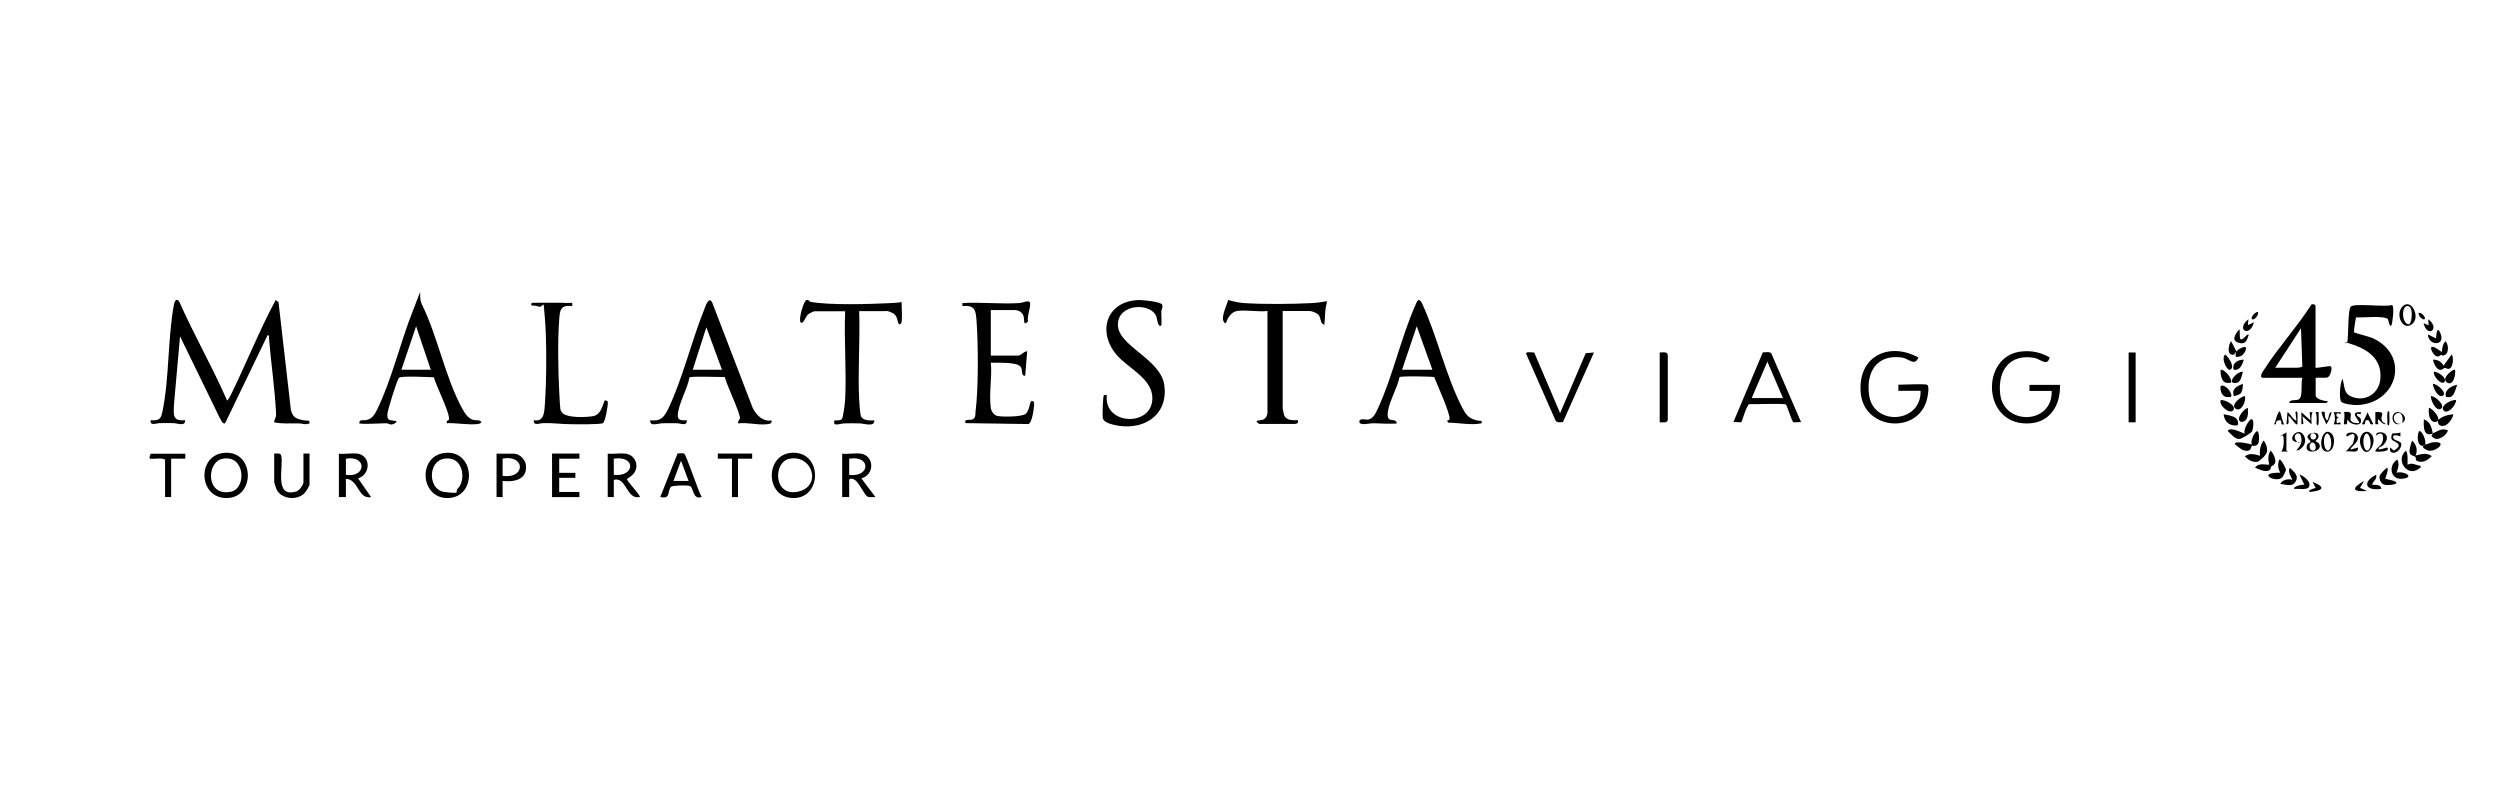 <svg xmlns="http://www.w3.org/2000/svg" id="Livello_1" viewBox="0 0 1855.3 595.3"><path d="M168.2,297.6c2-1.6,3.2-4.9,4.4-7.2,10.9-22.5,20.2-45.8,32-67.8l2.1,1.7,9.2,80.1c1.5,4.9,3,6,7.8,7.2s6.1-.6,6,2.6c-3,1.3-5.3,0-7.9,0-6.1-.1-12.4.5-18.4-.8.2-2.6,1.7-3.4,1.5-6.3-.9-18.3-3.8-37.8-5.3-56.3,0-1.1.6-2.2-1.1-1.9l-31.5,65.3c-2.4.4-2.5-2.3-3.8-3.8l-29.6-60.8-4.5,50.6c-.3,7.4-1.3,12.6,8.2,11.6.6,4.9-5.6,2.3-8.6,2.2s-6.6,0-9.8,0-7.7,2.4-7.1-2.2c6.3.5,7.6-.7,8.8-6.6,5.1-24.8,3.8-54.2,8.5-79.3.5-2.7,2.1-5,4-1.9,10.5,23.8,23.8,47,34.3,70.7s.6,1.8.6,2.8Z"></path><path d="M1099.7,314.1c-8.2,1.7-16.5-.4-24.8-.4-2.2-2.1.6-1.7.8-2.4,1-3.8-9.4-26.3-11.3-31.4-1-.6-21.1-.7-23.7-.4s-1.7,0-2.2.8c-1.5,7.7-8.8,19.9-8.7,27.4,0,6.7,5.9,1.8,6.8,6.4-.6.8-14.9,0-17.7,0s-10,2-10.1-1.1,5.2-1.3,6.6-1.6c3.8-1,5.2-4.2,6.8-7.5,11.2-23.8,17.3-52.8,28-77,1.2-2.8,2.4-6.7,4.9-2.2,11.4,24.2,17.9,54.6,30.1,77.9,2.4,4.6,4.1,7.2,9.1,8.9s5.4-.5,5.3,2.6ZM1063,274.4l-11.6-32.3-10.9,32.3h22.5Z"></path><path d="M331.7,314.1c-.9-2.1,1.4-2.2,1.5-2.7.9-4.8-9.7-25.3-11.2-31.4-3.8-.1-24.3-1.3-25.9.4s-8.5,24.3-8.6,26.7,0,4.1,2.1,4.7,7,.2,3.5,2.3-4.1,0-6.6,0-19,1-19.9,0c0-3.2,3.4-1.9,5.4-2.4,4.3-1,6.1-4.1,7.9-7.8,10.5-21.3,17.4-50.4,26.5-73.2s3.2-11.9,6.7-4.8c11.6,23.4,17.7,55.4,30.2,77.8,1.7,3.1,4.3,6.9,7.9,7.9,2.1.6,4.5-.3,6,1.5-.1,4-22.3,0-25.5,1.1ZM319.7,274.4l-10.9-32.3-10.9,32.3h21.8Z"></path><path d="M572.5,311.9c.8,2.6-1.7,2.8-4.1,3-6.6.6-13.8-1.6-20.6-.7-.5-1.6,1.1-2.6,1.3-3.6.7-3.2-10.2-25.7-11.2-30.8-3.4.1-25.4-.8-26.2.3-1.5,8.3-8.3,19.8-8.7,27.9-.2,4.3,3.1,4,6.6,3.9.6,4.6-4.3,2.3-7.1,2.2s-7.1,0-10.6,0-9.9,2.8-9.3-2.2c7.9.9,10.3-2.3,13.4-8.7,10.5-22,17.2-50.1,26.5-73.2,1-2.5,3.3-10.4,6-5.6l30.2,78.6c2.9,5.3,7.3,10,13.9,9ZM514,274.4h21.8l-11.6-31.5-10.1,31.5Z"></path><path d="M735.2,302.5c.4,2.6,2.3,5.6,5,6.2,3.6.8,18.3.7,21-1.6s3-8.4,4-9.2,2,0,2.2.9c.4,1.4-1.2,15.1-4.2,15.9l-46.7-.7c-1.3-3.8,3.8-1.5,5.8-3.1s1.5-3.9,1.6-4.8c2.3-17.8,2.1-50.1.8-68.2-.6-8-1.3-11.5-10.5-10.8v-2.2c13.9-.8,28.5.9,42.4,0,2.7-.2,7.6-2.9,7.9.3s-2.4,9.5-1.6,13.4c-4.4,4.2-1.8-2.4-4-5.5s-5.2-3-6.7-3h-16.9v33.8h20.6c1.5,0,5.3-4.1,6.4-3l-1.5,18c-3.3,0-1.7-3.8-3.1-6.3-2.4-4.4-17.6-3.1-22.4-3.5,1.1,10.3-1.5,23.5,0,33.4Z"></path><path d="M917.8,230.9c-2.9.4-5.2,3-6.6,5.5s-1.2,5.4-3.2,2,3.1-13.4,3.4-15.8c3.7,1.1,7.7,2,11.6,2.3,14.8,1,36.1.8,51.1,0s10-5.1,9.3,7.8-.7,7.9-1.1,7.9c-2.5,0-1.8-5.2-4.1-7.2s-5.7-2.6-6.4-2.6h-19.9v72.4c0,.3.9,4.4,1.1,4.9,1.4,4.1,6.6,3.8,10.2,3.7.3,2.2,0,2.4-2.1,2.8h-26.7c-4.9-3.4,1.4-2.1,3.6-3.5s2.6-4,2.6-4.9v-75.4c-7,.8-16.1-1-22.9,0Z"></path><path d="M669.2,238.7c0,.5-.9,2.4-1.9,1.9-1.7-.9-.5-6.3-5.1-8.4s-4.4-1.3-4.7-1.3h-19.9c.8,21.6-1.1,44.1,0,65.7.1,2.4.7,10.6,1.3,12.2,1.5,3.5,6.7,3.3,9.9,3.2.5,5.1-7.6,2.3-10.8,2.2s-7.6-.1-11.3,0-9,2.8-7.4-2.2c1.5,0,4.3.2,5.4-.9s2.3-11.7,2.5-14.4c1.1-21.5-.9-44,0-65.7h-22.9c-.5,0-3.9,1.7-4.5,2.2-1.8,1.4-3.7,7.9-5.6,6s2.3-16,4.2-16.5,2.1,1.1,3.1,1.3c13.9,2.6,43.4,1.7,58.3,1s9.3-2.1,9.3-.4c0,4.2.6,10.4,0,14.2Z"></path><path d="M861.9,241.4c-2.5,2.4-3.3-5.2-3.7-6.4-3.9-10.7-28.6-9.9-28.6,6s32,25.3,34.5,45.1c2.9,23.1-16.8,34.1-37.4,29.2-2.8-.7-7.9-2-8.3-5.2s.2-16.3.8-16.9h2.2c-2.6,22.3,33.4,24,33.8,2.6.3-14.9-18.3-22.6-26.7-32.6-14.2-17-7.6-39.2,15.7-40.5,2.9-.2,17.6,1.1,18.3,3.5s-.7,3.5-.7,5.1.4,9.8,0,10.2Z"></path><path d="M419.1,224.9c1,0,5.3-.3,5.6,0v2.2c-8.7-.8-9.2,2.6-9.7,10.1-1.2,15.3-.8,37.7,0,53.3s.8,13.4,1.9,15.3c2.7,4.7,19,4,23.8,2.9s6.3-6.8,8-11.5c.4-.3,2.2.3,2.3.9.5,1.9-1.8,14.8-3.5,15.9s-19.9.9-24,.8c-6.7,0-13.4-1-20.2-.8-2.8,0-7.7,2.4-7.1-2.2,7.8,1.7,7.8-6.6,8.2-12.4,1.2-17.4,1.4-45.7,0-63s-.5-7.6-4.6-8.9-3.9-.2-5.1-.9,0-1.9.4-1.9c8,0,16-.1,24,0Z"></path><path d="M1718.5,272.9c.3.4,9.1-1.2,10.5-1.2,2.8,0,.4,7.5-1.5,8.3s-6.4,0-9,.4v13.1c0,2.8,6.7,4.3,9,4.1.2.2-1,1.5-1.1,1.5h-27.4c-.2-2.9,4.9-1.7,6.7-2.6,3.8-1.8,1.4-12.3,3-16.1h-28.9c-4,0-.4-4.8.5-6.2,10.5-16.4,24.6-31.8,35.2-48.4h1.8c.3.3,1.1.8,1.1,1v46.1ZM1688.5,272.9h16.1c.9,0,3.9-.3,4-1.1l-1-28.2-19.1,29.3Z"></path><path d="M1774.7,241.4c-1.5,1.8-2.1-3.8-2.6-4.5-2.4-2.9-19.1-1-23.5-1.4-.5.3-1.9,10.6-1.6,11.1s11.3,3.2,14,4.4c27.9,13.1,18,48.2-11.4,49.6-2.9.1-9.5-.6-11.8-2.2s-1.2-14.4.6-17.3c1.8,5.1.5,10.5,6.4,13.1,10.1,4.5,20.7-1.9,21.7-12.8,1.3-13.8-7.7-21.2-19.6-25.4s-4.4-.1-5-1.7c1.1-4.8.4-23.5,2.5-26.6s26.5.5,30.7-1.4c2.2.6.2,14.4-.3,14.9Z"></path><path d="M1430.1,285.6c2,.6.5,8.7,0,10.5-6.3,26.2-45.9,23.2-49.1-3.5-3.2-27.2,19.8-39.7,42.7-27.3-2.8,6.9-7.2.7-12.4,0-18.6-2.5-26.6,10.9-24.2,28,3.2,23.1,38.9,21,38.2-3.3h-16.5v-4.5c4.1,0,18.7-.8,21.4,0Z"></path><path d="M1528.7,285.6c.7,13.9-6.5,27.1-21.4,28.5-36.6,3.5-38.3-50.5-6.8-53.3,7.6-.7,14.1.7,20.6,4.5-1.9,7.1-7,.9-11.8.2-18.4-2.9-26.9,10.1-24.9,27.1,2.8,23.4,39,22.5,38.2-2.5h-16.5v-4.5h22.5Z"></path><path d="M1336.7,313.3c-1.5-.3-4.9.5-5.9-.1s-4.3-11.1-5.3-12.9c-.9-1.2-23.8-.1-27.4-.4-2.2,1.4-5.2,12.8-5.8,13.3s-4.7-.2-5.9,0l21.8-51.7c1.7,0,5.2-.7,6.3.7l22.1,51ZM1323.2,295.4l-11.6-27-11.6,27h23.2Z"></path><path d="M1138.6,261.7l19.2,44.9,19-44.5,6.1-.5-23,51.6c-1.9.2-4.3.7-5.5-1.1l-21.8-49.5c-.6-2,4.7-.9,5.9-1Z"></path><path d="M331.6,336c21.1-.8,22.2,32.7,1.3,33.6-21.7.9-23.3-32.8-1.3-33.6ZM339.7,362.6c6-6.1,4.1-20.7-5.4-22.2-17.3-2.6-17.8,23.1-4.5,24.7s7.4,0,9.9-2.5Z"></path><path d="M167.3,336c21.7-.9,22.2,33.1,1.3,33.6-21.7.6-22.8-32.7-1.3-33.6ZM165,340.5c-12,2.5-12.3,28.3,6.4,24.4,11.8-2.4,10.6-27.9-6.4-24.4Z"></path><path d="M588,336c22.2-.9,22.3,33.2,1.3,33.6-21.8.4-21.9-32.8-1.3-33.6ZM585.7,340.5c-12,2.5-11.8,28.2,6.4,24.4s10.9-28-6.4-24.4Z"></path><path d="M638.8,336.6c10.2,1.7,10.4,15.8.4,18.4l10.5,13.9c-1.8-.2-4.5.5-6-.4-2.3-1.4-6.2-10.5-9.4-12.4s-4.1-.1-4.1,0v12.8h-5.2v-32.2c4.2.5,9.8-.7,13.9,0ZM630.2,352.4c15.6,2.1,16.5-14.7,0-12v12Z"></path><path d="M265.3,336.6c10.2,1.7,9.8,15.6.4,18.4l9.7,13.9c-9.7,2-9.4-13.5-18.7-13.5v13.5h-5.2v-32.2c4.2.5,9.8-.7,13.9,0ZM256.7,340.4v12c15.3,2.2,15.7-14.7,0-12Z"></path><path d="M464.1,336.6c8.6,1.2,11,11.4,4.5,16.5s-3.5.8-3.3,2.5,8.7,10.4,9.7,13.2c-10.1,2.6-10-15.3-19.5-12.7v12.8h-4.5v-32.2c4.1.4,9.1-.6,13.1,0ZM455.5,352.4c15.8,1.8,16.7-14.6,0-12v12Z"></path><path d="M225.2,336.6h4.5v22.9c0,1.3-3,5.9-4.2,7-5.8,5-16.3,3.8-20.1-2.9-.3-.6-1.9-5.3-1.9-5.6v-21.4c1.6,0,4.5-.6,5.1,1.2,2.4,7.2-6,32.3,11.4,26.9,2-.6,5.2-4.9,5.2-6.8v-21.4Z"></path><path d="M507.8,336.7c1.5.9,10.6,28.4,12.9,32.1-6.8,2.5-5.9-7.2-8.7-8.1s-13.3-.4-14.1.6c-2.8,3.4,0,9.4-7.9,7.5l12.8-32.2c.3-.3,4.5-.3,5,0ZM511,356.9l-5.6-15-5.6,15h11.2Z"></path><polygon points="430 336.6 430 340.4 415 340.4 415 350.9 427 350.9 427 354.6 415 354.6 415 365.1 430 365.1 430 368.9 409.7 368.9 409.7 336.6 430 336.6"></polygon><path d="M1231.7,313.4v-51.8c2.6,0,6.2-1,6,2.6v47.3c-.4,2.9-3.9,1.7-6,1.9Z"></path><path d="M373,356.9v12h-4.5v-32.2h13.1c3.8,0,8,4.2,8.6,7.9,1.7,11.1-8.3,13.4-17.2,12.3ZM373,353.1c16.8,2.7,17.4-15.8,0-12.8v12.8Z"></path><rect x="1579.7" y="261.6" width="5.2" height="51.8"></rect><path d="M137.5,336.6v3.8h-10.5v28.5h-4.5v-27.4c0-2.2-10.7-.6-11.3-1.1s.2-3.7,1.1-3.7h25.1Z"></path><polygon points="558.2 336.6 558.2 340.4 547.7 340.4 547.7 368.9 543.2 368.9 543.2 340.4 532.7 340.4 532.7 336.6 558.2 336.6"></polygon><path d="M1809.2,311.9c3-2.9,7.1-4,11.2-4.5,1,1-3.9,10.6-9.4,8.4-2.1-.9-1.5-2.9-1.8-3.2s-1.4.8-2.4.6c-4.4-.7-4.6-6.9-4.3-10.4.9-1.1,8.4,6.4,6.8,9Z"></path><path d="M1665.9,321.6c-1.5-2.3,3.2-10.5,4.9-10.5,2.5,0,1.2,7.3.6,8.8s-7.9,5.8-9.6,5.9c-3.5,0-6.3-3.9-8.6-6,2.1-3.7,12.3,2.4,12.7,1.9Z"></path><path d="M1799.5,329.8c2.1.1,3.5-1.2,5.6-1.5,13.3-1.6,1.6,8.6-4.1,5.7s-1.3-3.1-1.5-3.4-1.5.6-2.2.3c-3.8-1.4-3.4-7.6-2.2-10.8,2.1-1.5,6,7.6,4.5,9.7Z"></path><path d="M1675.7,320.1c.9,2.5,1.7,9.3-1.3,10.4s-2.4-.2-3.1.2c-1.1.7,0,5.5-6.9,3.3-.8-.3-5.9-4.2-5.9-4.5,0-2.7,10.9-.2,12.7.4-1.6-2.1,2.4-11.2,4.5-9.7Z"></path><path d="M1677.2,338.1c-.5-4.3.3-7.7,2.6-11.2,1.9,2.1,3.1,5.7,2.5,8.5s-5.9,7.1-7,7.3c-3.6.6-7.1-1.5-9.3-4.1,3.5-2.7,7.5-1.4,11.2-.4Z"></path><path d="M1792.7,338.1c4-1.1,8.2-2.4,12,.4-2.6,2.5-5.5,4.8-9.3,4.1s-2-2.5-2.9-3.5-3.5-.8-4.2-3,1-6.6,1.7-9.2c3.2,2.9,4.5,7.3,2.6,11.2Z"></path><path d="M1786.7,344.9c3.4-2,6.3.5,9.7.8.3,1.4-.4,1.5-1.2,2.1-8.6,6.7-18-6.5-9.6-13.4,1.6,3.3,1,7,1.1,10.5Z"></path><path d="M1673.5,347.1c2.3-3.6,7-2.3,10.5-2.2-.7-3.9-1.2-7,1.1-10.5,2,2,4.6,7.2,3,9.7s-1.6.8-2.2,1.6-.7,2.3-1.5,3c-3,2.4-8-.6-10.9-1.6Z"></path><path d="M1790.2,240.4c-7.2,5.9-13.2-7.6-6.9-13.3s13.1,8.2,6.9,13.3ZM1788.2,240.6c2-2.8,2.9-14-1.8-13.5s-3.8,14.5,1.8,13.5Z"></path><path d="M1805.5,266.9c3.2-.2,6.5,1.5,7.9,4.5l6-8.3c1.8,2,.9,9-1.1,10.2s-2.8-.4-4-.2-1.6,1.3-3.1,1.4c-3.1,0-5.2-4.9-5.6-7.6Z"></path><path d="M1693.5,354.4c-4.5,4.3-19.6-3.8-1.3-3.6-1.7-3.2-2-6.3-.7-9.7,1.1-.8,4.8,6,4.9,7.4s-2.4,5.5-2.8,5.9Z"></path><path d="M1778.5,350.8c6.2-1.5,14,3.6,4.1,4.5-8.8.8-10.4-10.2-3.4-14.3,1.5,3.7.6,6.3-.7,9.7Z"></path><path d="M1659.2,264.6c-.2-.2.1-2.3,0-3-1.2-.3-.3,1.3-1.2,1.5-6.6,1.7-3.5-9.8-2.1-9.7l3.8,7.5c.5-1.4,7-5,7.1-2.6s-2.3,5.1-3.3,5.7-3.7,1.2-4.2.7Z"></path><path d="M1810.7,261.6c1.8,1.5,1.6-3.1,2-4.4s.9-2.9,2.1-3.9c2.5,2.1,2.6,8.8-.4,10.1s-1.8-.3-2.5-.1c-1.2.3-1.8,1.7-3.7,1.1-3.1-.9-7.7-11,.8-5.3s1.5,2.3,1.7,2.4Z"></path><path d="M1770.2,355.3c.2.2,4.7,1,5.8,1.4,7,2.5-2.9,3.7-6.1,3.1s-4.3-4.5-4-6.3,4.4-5.7,5.8-6.5c1.2,1.8-1.7,7.9-1.5,8.2Z"></path><path d="M1692.2,359.1c1.7-3.1,5.9-4,9-3-1.1-3-3.5-5.4-1.9-9,3.6,3.7,7.4,6,3.7,11.2-2.1,3-7.6,1.2-10.8.8Z"></path><path d="M1720.5,328.6c5.4,6.4-10.9,9.8-8.5,2,.6-1.9,2.7-2.2,2.7-2.6,0-1.7-2.7-2.2-2.2-4.3s6.3-3.8,7.8-1.3-1.9,4.6-1.9,4.9c0,.5,1.6.9,2,1.3ZM1715.8,321.6c-2,.6-1.5,5.4,1.5,4.5s1.5-5.4-1.5-4.5ZM1715.9,328.4c-2.7.4-2.6,6,.7,6s2-6.4-.7-6Z"></path><path d="M1750.7,314.1c1.4-1.5-8.6-8.9,1.5-8.2l-.4,1.5-2.6-.4c-.6,2.3,1.9,2.1,2.5,3.5,2.9,6.6-7.9,5.4-9.6.6l-.4,3.7c-.6,0-2.1.2-2.2,0-.3-.3,1-7.5,0-9,8.4-1.1,3.6,3.9,5.2,6.4,1.4,2.2,3.8,1.5,6.1,1.9Z"></path><path d="M1759.5,321.8c5.5,5.2-1.9,19.1-6.5,11.3s1.5-16,6.5-11.3ZM1756.3,321.6c-3.8,1.5-2.7,13.5.7,12.7s2.9-11.4-.7-12.7Z"></path><path d="M1660.7,315.6c-5.8,1-10-2.5-10.5-8.2,4.9,1.1,11.9,1.5,10.5,8.2Z"></path><path d="M1730.3,321.8c3.5,3.3,1.9,15.1-4.5,13.2s-2.3-19.6,4.5-13.2ZM1727.1,321.6c-4,1.5-2.6,13.5.7,12.7s2.9-11.3-.7-12.7Z"></path><path d="M1668.9,248.1c-1,3.6-2.1,7.3-6.2,6.6-7.2-1.3-4.6-6-.9-10.3.9,1.2-.4,7.5,1.5,7.5s3.7-4,5.6-3.7Z"></path><path d="M1713,361.9c-1.4,1.7-8,.7-10.3.9-2-1.6,6.6-3.6,7.5-3l-3.7-7.5c.6-.6,10.3,5.2,6.6,9.6Z"></path><path d="M1801.7,248.1l6,3c.4-.3.4-11.5,3.6-3.2,3.4,9.1-9.2,8.9-9.5.2Z"></path><path d="M1805.5,321.6c3.8-1.6,6.3-4.2,11.2-2.2-1,3.6-7.1,8-10.5,5.7s-.5-2.5-.7-3.4c-7.2,3-7-5.4-6.7-10.5,5,1.8,5.6,6.1,6.7,10.5Z"></path><path d="M1760.5,359.8c2.4-.1,6.6-.3,6.7,3-12.4,1.8-14-5.3-3.8-10.5.8,3.5-2.4,4.7-3,7.5Z"></path><path d="M1648,296.9c3-.5,12,4,9.4,7.5s-11-3.6-9.4-7.5Z"></path><path d="M1822.7,296.9c.3,3.5-6.6,11.5-9.4,7.5-2.6-3.6,6.5-8.1,9.4-7.5Z"></path><path d="M1744.7,333.6l5.2-1.5c.5,5.2-5.7,2-9,3l5.1-5.7c4.5-12.5-4-5-4.4-5.5-2-2.8,5.2-4.4,7.5-1.2,3.5,4.9-6,9.5-4.5,10.9Z"></path><path d="M1655.5,284.1c-.1.1-2.8,0-3.4,0-3.6-.8-4.4-6.7-4.1-9.7,3.2-.5,9.5,7.7,7.5,9.7Z"></path><path d="M1804,293.9c3-.1,11.1,6.9,7.5,9.4s-7.7-6.2-7.5-9.4Z"></path><path d="M1665.9,293.9c1.4,3.5-2.7,12.3-6.8,9.4s4-9.1,6.8-9.4Z"></path><path d="M1655.5,294.6c-.1.1-2.7.1-3.4,0-3.4-.7-4.7-5.1-4.1-8.2,3.7-1.7,9.6,6.2,7.5,8.3Z"></path><path d="M1668.2,302.9c.3,4.2.3,10.3-5.2,10.2-4.9-2.4,4.2-11.3,5.2-10.2Z"></path><path d="M1823.5,285.6c-1.7,4.3-2.1,10.5-8.2,8.9-2-4.6,4.2-8.5,8.2-8.9Z"></path><path d="M1704.2,334.3c2.7-3.3,4.7-6,3.4-10.6s-6.6-.8-3.8,3.1,3.4-.1,3.4,1.4c-12.8.8-2.3-12.6,2.2-5.5s-4,12.7-5.2,11.5Z"></path><path d="M1805.5,284.9c2.8-.4,10.7,6.5,7.5,8.7s-7.5-5.4-7.5-8.7Z"></path><path d="M1821.9,274.4c.8,3.2-1.3,12.7-6,9.4s5.2-10.4,6-9.4Z"></path><path d="M1781.4,320.9v3c-1.4-.8-6.5-1.9-5.3,1.1s7.8,1.5,5.5,6.9-9.3,5.5-7.7.2l2.6,2.3c8.6-5.1-.5-6.5-1.5-8.2s.2-4.4.4-4.5,4.8,0,6-.8Z"></path><path d="M1656.1,273.5c-2.6,4.3-8.3-7.5-4.8-10.4,2.4,1.6,6.4,7.7,4.8,10.4Z"></path><path d="M1806.2,275.9c2.7-.4,10.1,4.6,7.9,7.5s-8.7-4.4-7.9-7.5Z"></path><path d="M1662.7,292.1c-.6.6-4.5,2.2-5,1.7-1.6-5.7,2.4-7,6.7-9,.2,2.1-.2,5.8-1.7,7.3Z"></path><path d="M1664.5,275.9c-.9,2.8-1.3,7.7-4.9,8.3-7.9,1.2.3-8.9,4.9-8.3Z"></path><path d="M1770.2,314.8c-3.1.5-6.8-8.1-5.2,0h-2.2s0-9,0-9c8.2-.7,3.9,2.6,4.6,5.5s2.5,2.1,2.9,3.5Z"></path><path d="M1668.2,241.3l4.5-2.2c-3,11.8-13.9,5.6-4.1-2.2l-.4,4.5Z"></path><path d="M1665.2,266.9c-1.1,3.7-2.9,8.3-7.5,7.5-1.7-4.8,3.2-7.6,7.5-7.5Z"></path><path d="M1696.7,334.4l1.5.7h-5.2c1.9-2.2,2.1-8.1,1.6-10.8s-2.3.1-2.3-.8l4.5-2.6v13.5Z"></path><path d="M1798.7,239.9l3.7,1.5-.4-4.5c9.4,6.9-.6,14.5-3.4,3Z"></path><path d="M1782.2,314.1c1.5-.7,1.5-9-3.3-7.4s-1.7,9.7,3.3,7.4c-6.7,3.4-8.6-5.9-4.5-7.9s10.8,4.7,4.5,7.9Z"></path><path d="M1704.2,311.8l-.7-6c.9-1.2,1.4,0,1.5,1.1.3,2.4-.2,5.4,0,7.9-1.3,1.5-5.2-6-6.7-6-.5,1.6,1.4,6.6-1.5,6l.8-9c1.4.3,5.3,7.4,6.7,6Z"></path><path d="M1714,365.1c-1.7-1.6,4.3-2.8,4.5-3l-2.3-4.5c10.4,4.1,7.5,6.6-2.2,7.5Z"></path><path d="M1765.7,332.1c-2.8,3.3,5.8-.3,6,0,2.5,3.4-7.2,3.3-9,3,.7-3,3.8-3.5,5.1-6.5s1.2-8.3-2.7-6.5-.5,1.9-1.7,1.7c-1.1-3.7,5.2-3.8,7.1-1.4s.4,5.2-1.1,7.1-3.6,2.4-3.7,2.6Z"></path><path d="M1751.5,362.1l5.2,2.3c-11.8.8-11.3-2.3-2.3-7.5l-3,5.2Z"></path><path d="M1714.7,311.9l-.7-6h2.2c-1.4,2.8-.6,6-.8,9l-6.7-6,.7,5.6-1.5.4v-9s6.7,6,6.7,6Z"></path><path d="M1692.2,305.9c.3.3,1.8,7.8,3,9-4.3,1.1-.3-3.9-4.1-3s-.6,3.5-3.4,3c1-2.3,1.7-6,2.8-8s.6-2,1.7-1Z"></path><path d="M1761.2,314.8c-3.6,1-1.6-2.7-4.1-3s-1.7,2.1-2,2.7-1.9.5-2.1.3c-.4-.3,4.1-7.5,3.8-9l4.5,9Z"></path><path d="M1737.2,305.9l-.4,1.5c-3.6-2.6-4.1,2.7-.4,2.6-3.2.3-2.2,1.2-2.3,4.1l2.6-.7.4,1.5h-5.2c1.2-2.8,1.2-6.2,0-9h5.2Z"></path><path d="M1725.2,305.9c.3.2-.5,5.3,2.2,6,.9-1.4.6-6.3,3-6-1,3.1-2,6.5-4.1,9-.7-2.6-2.7-5.5-3.3-7.9s1.8-1.4,2.2-1.1Z"></path><path d="M1720.7,305.8c-.2,2.5.3,5.4,0,7.9s-.6,2.3-1.5,1.1c-.2-3,.6-6.2-.8-9h2.2Z"></path><path d="M1675.7,231.6c.9,1.9-3,6.7-4.5,5.2s3.6-6.2,4.5-5.2Z"></path><path d="M1773.2,305.9c-.2,2.5.3,5.4,0,7.9s-.6,2.3-1.5,1.1c.2-2.5-.3-5.4,0-7.9s.6-2.3,1.5-1.1Z"></path><path d="M1799.4,236.8c-1.4,1.3-5-2.8-4.5-4.5,2-1,5.6,3.4,4.5,4.5Z"></path></svg>